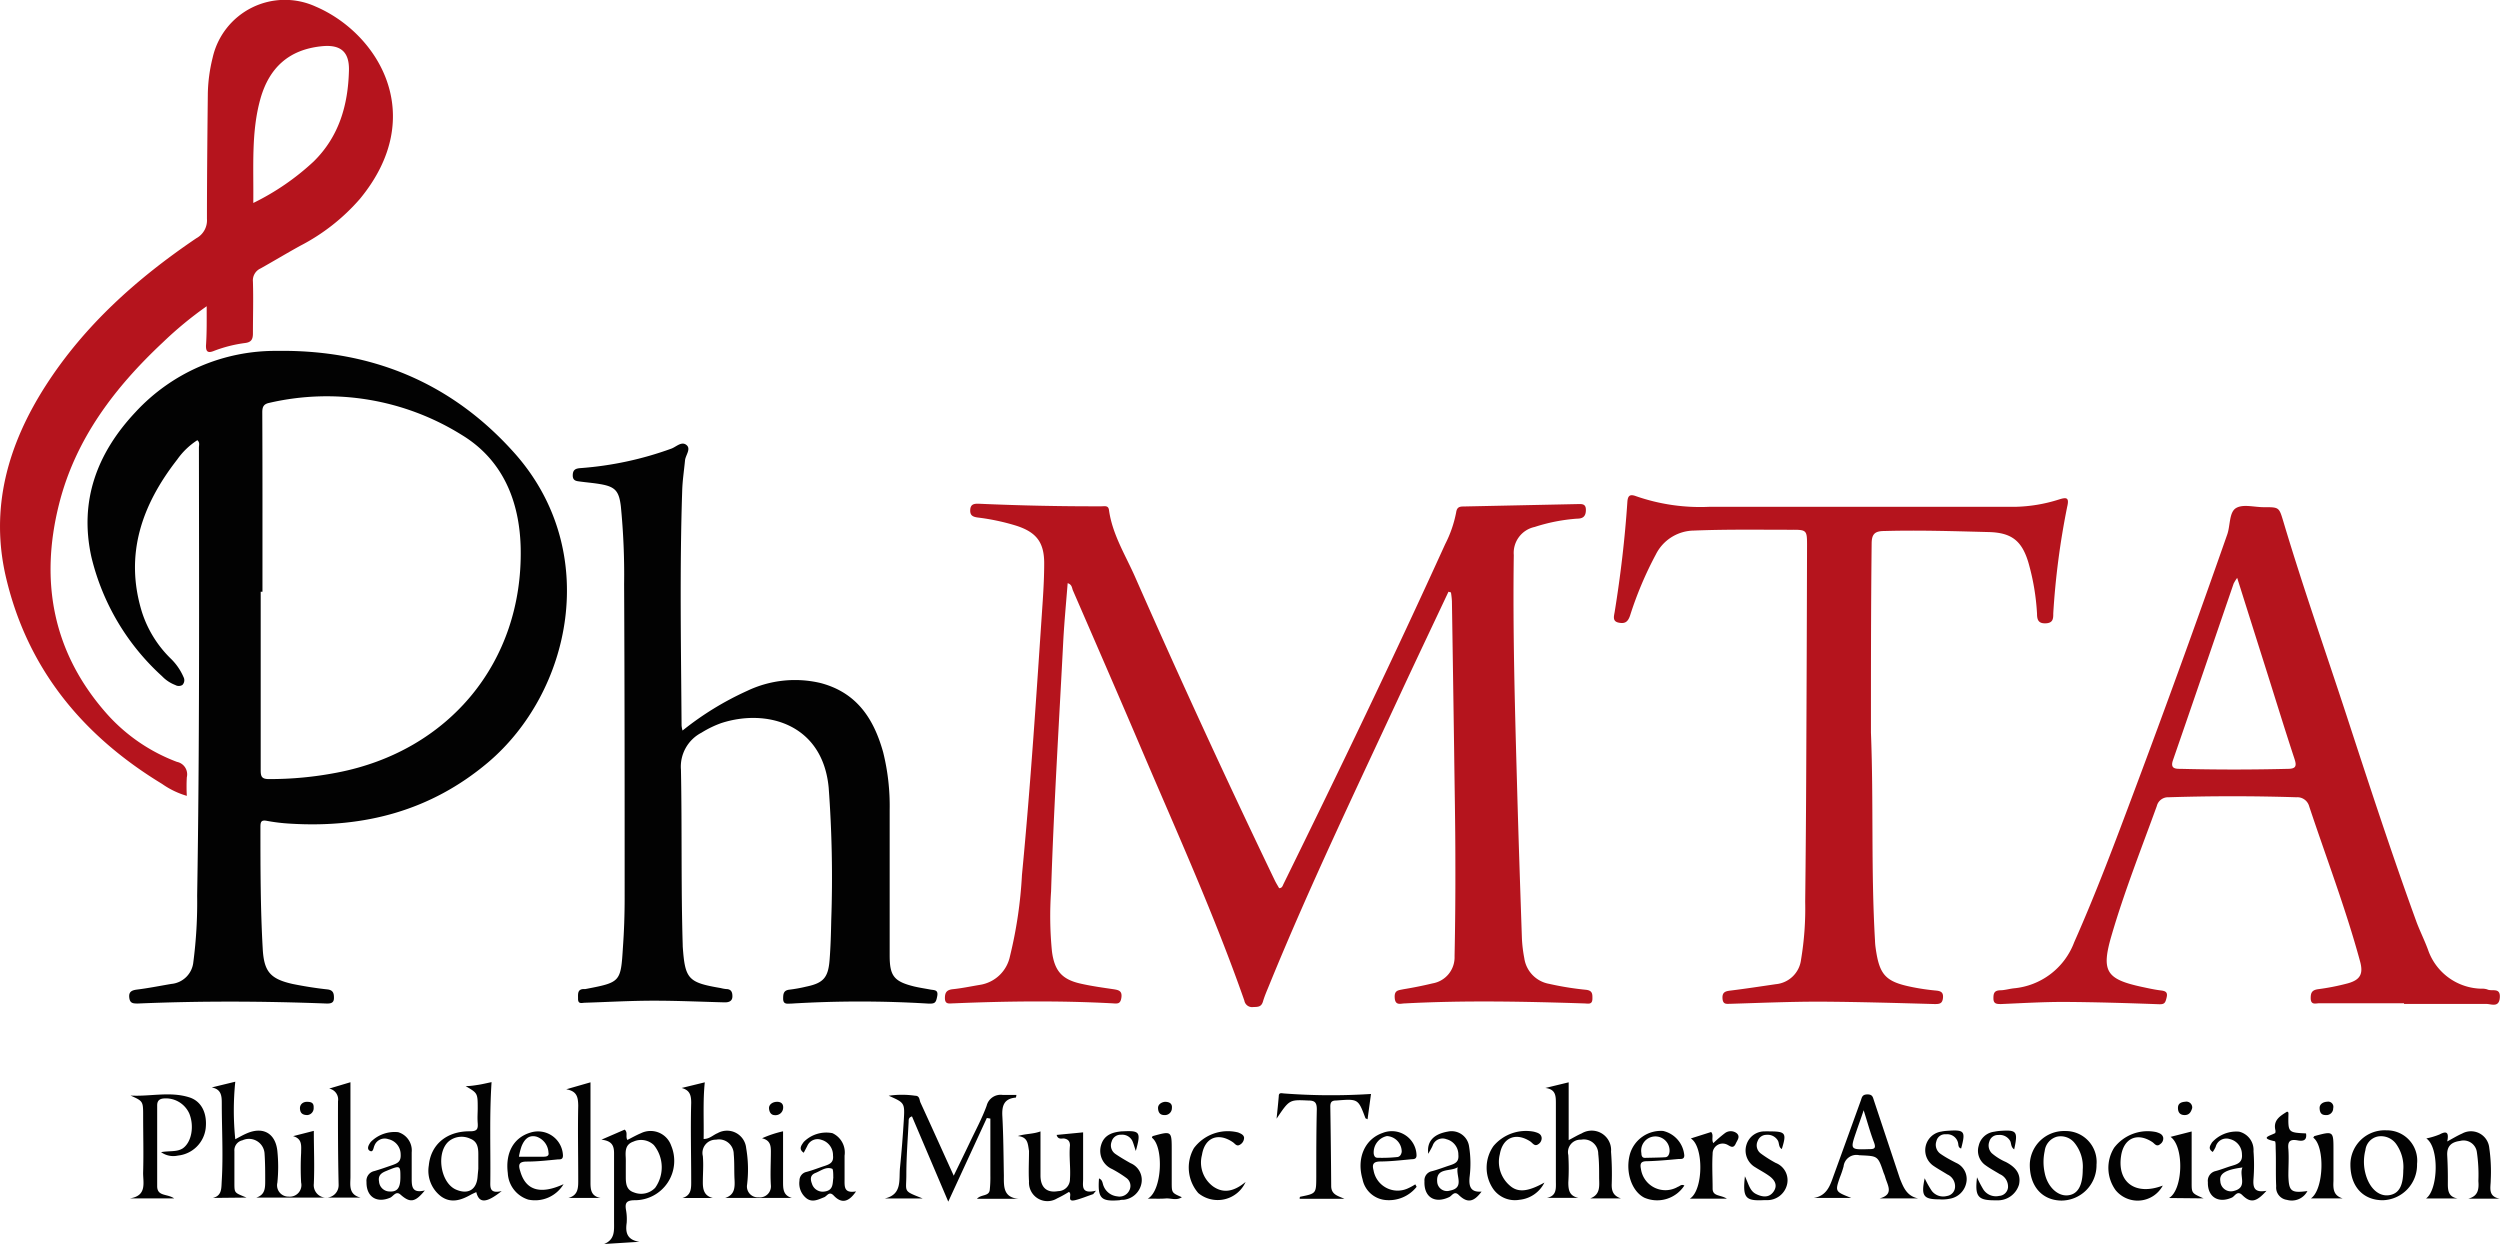 <svg xmlns="http://www.w3.org/2000/svg" viewBox="0 0 283.28 140.96"><defs><style>.cls-1{fill:#b5141d}.cls-2{fill:#020202}</style></defs><g id="Layer_2" data-name="Layer 2"><g id="Layer_1-2" data-name="Layer 1"><path class="cls-1" d="M164.13 67.05c-1.69 3.59-3.4 7.18-5.08 10.78-5.19 11.2-10.55 22.32-15.22 33.76-.25.62-.53 1.24-.72 1.89s-.6.61-1.11.63a.89.89 0 0 1-1-.73c-3.37-9.63-7.57-18.92-11.57-28.29-2.59-6.08-5.23-12.14-7.86-18.2-.11-.27-.09-.65-.59-.81-.17 2.15-.37 4.26-.49 6.38C120 82 119.4 91.5 119.1 101a40.73 40.73 0 0 0 .1 6.81c.29 2.21 1.14 3.19 3.31 3.66 1.2.27 2.43.44 3.66.62.56.09 1 .17.9.93s-.43.71-1 .67c-6-.32-12-.25-18 0-.47 0-1 .18-1-.6 0-.61.19-.92.87-1 1-.1 2-.31 3.07-.49a4.12 4.12 0 0 0 3.43-3.24 49.44 49.44 0 0 0 1.36-9.22c1-10.36 1.66-20.75 2.36-31.13.09-1.39.16-2.79.16-4.18 0-2.35-.86-3.5-3.1-4.24a24.9 24.9 0 0 0-4.44-.95c-.55-.08-.88-.23-.84-.88s.46-.7 1-.68q6.95.31 13.89.29c.34 0 .76-.12.83.42.38 2.75 1.85 5.08 2.94 7.54q7.63 17.33 15.83 34.39c.15.32.35.63.51.92.35 0 .4-.28.5-.48 6.27-12.76 12.44-25.57 18.32-38.51a13.38 13.38 0 0 0 1.24-3.59c.09-.61.39-.67.88-.67l12.82-.27c.47 0 1-.1 1 .65s-.34 1-1 1a20.2 20.2 0 0 0-4.8.94 3 3 0 0 0-2.37 3.18c-.12 8.58.12 17.15.36 25.73.16 5.9.36 11.8.56 17.7a15.69 15.69 0 0 0 .27 2.25 3.45 3.45 0 0 0 2.81 2.91 33.84 33.84 0 0 0 4.13.67c.76.07.79.43.78 1 0 .73-.49.56-.92.55-6.78-.22-13.57-.36-20.35 0-.44 0-1.06.29-1.13-.61s.4-.87 1-1c1.1-.18 2.2-.4 3.28-.66a3 3 0 0 0 2.5-3.08q.11-5.39.09-10.77c0-4.23-.09-8.46-.14-12.69q-.12-8.37-.25-16.76a9.17 9.17 0 0 0-.11-1Z"/><path class="cls-2" d="M22.36 49.88a8.2 8.2 0 0 0-2.28 2.19c-4 5.13-6 10.76-4 17.27a12.86 12.86 0 0 0 3.23 5.25 6.5 6.5 0 0 1 1.49 2.14.76.76 0 0 1-.14.89.79.79 0 0 1-.8 0 4.1 4.1 0 0 1-1.5-1 26.63 26.63 0 0 1-8-13.49c-1.41-6.38.64-11.8 5-16.44a21.55 21.55 0 0 1 16-6.93c10.7-.16 19.84 3.58 27 11.65 9.79 11.07 6.39 27-3.08 35-6.47 5.45-14 7.43-22.38 6.92a20.81 20.81 0 0 1-2.62-.31c-.71-.15-.77.13-.77.72 0 4.58 0 9.17.26 13.76.14 2.59.85 3.43 3.41 4 1.29.26 2.6.47 3.9.61.68.07.77.46.76 1s-.36.62-.89.6c-7.1-.27-14.2-.3-21.3 0-.56 0-.92 0-1-.66s.26-.84.88-.92c1.3-.16 2.59-.42 3.89-.64a2.76 2.76 0 0 0 2.49-2.49 52.46 52.46 0 0 0 .43-7.51c.28-16.93.22-33.85.2-50.77 0-.28.13-.58-.18-.84Zm7.38 17.17h-.2v20.23c0 .73.13 1 .95 1a40 40 0 0 0 7.73-.74C50.89 85.1 59.26 75 59 62.13c-.11-5.3-2-10-6.65-12.83a28.88 28.88 0 0 0-21.84-3.65c-.62.13-.79.43-.79 1.06.03 6.78.02 13.56.02 20.34Z"/><path class="cls-1" d="M23.42 34.7a42 42 0 0 0-4.94 4.07C13 43.9 8.55 49.73 6.69 57.13 4.48 65.92 6 74 12.12 80.9a20.11 20.11 0 0 0 7.93 5.43 1.44 1.44 0 0 1 1.12 1.74 18.35 18.35 0 0 0 0 2.11 9.44 9.44 0 0 1-2.8-1.35C9.42 83.39 3.17 75.87.71 65.56c-1.9-7.93.17-15.16 4.46-21.85C9.58 36.84 15.55 31.53 22.24 27a2.31 2.31 0 0 0 1.21-2.2c0-4.74.05-9.49.1-14.24a18.1 18.1 0 0 1 .54-4A8.39 8.39 0 0 1 35.78.75c7 3 12.84 12.28 5 21.79A22.82 22.82 0 0 1 34 27.86c-1.5.83-3 1.73-4.46 2.55a1.49 1.49 0 0 0-.88 1.51c.06 2 0 3.91 0 5.87 0 .71-.23 1-.91 1.08a15.32 15.32 0 0 0-3.58.92c-.66.25-.84 0-.83-.62.1-1.42.08-2.84.08-4.47ZM28.7 23a28.09 28.09 0 0 0 6.84-4.7c2.89-2.84 3.9-6.41 4-10.3.06-2.19-1-3-3.18-2.75-3.66.4-5.85 2.45-6.84 5.9-1.07 3.79-.77 7.69-.82 11.85Z"/><path class="cls-2" d="M77.34 82.78a34.28 34.28 0 0 1 7.33-4.5A12.58 12.58 0 0 1 93 77.4c4.06 1.08 6 4 7.07 7.83a25.1 25.1 0 0 1 .74 6.52v16.53c0 2.3.49 2.93 2.74 3.49.62.15 1.25.24 1.88.36.42.08.91 0 .77.74s-.24.88-1 .85a128.06 128.06 0 0 0-15.55 0c-.42 0-.92.14-.91-.58 0-.54.06-.93.72-1a16.81 16.81 0 0 0 1.88-.34c1.94-.4 2.5-1 2.66-3 .12-1.51.16-3 .19-4.54a138.09 138.09 0 0 0-.29-15c-.67-7.21-7-9-12.16-7.33a11.68 11.68 0 0 0-2.25 1.09 4.34 4.34 0 0 0-2.33 4.21c.13 6.62 0 13.25.2 19.87v.12c.26 3.73.6 4.11 4.31 4.74a4.08 4.08 0 0 0 .59.11c.57 0 .74.32.73.85s-.41.67-.89.66c-2.68-.07-5.35-.19-8-.19s-5.19.15-7.78.23c-.37 0-.84.22-.82-.48 0-.52-.09-1.09.72-1.07a.25.25 0 0 0 .12 0c4-.77 4-.77 4.25-4.8.13-1.83.19-3.66.19-5.5 0-11.85 0-23.71-.06-35.57a78.93 78.93 0 0 0-.37-8.83c-.21-1.74-.64-2.22-2.32-2.51-.75-.13-1.51-.19-2.26-.29-.43-.06-.88-.06-.87-.72s.36-.77.91-.81a38.3 38.3 0 0 0 10.25-2.2c.56-.2 1.16-.87 1.72-.42s-.11 1.16-.16 1.76c-.11 1.15-.29 2.3-.32 3.45-.29 8.86-.13 17.71-.07 26.57a3 3 0 0 0 .11.58Z"/><path class="cls-1" d="M272.41 113.68h-9.58c-.43 0-1 .25-1-.59 0-.63.17-.9.82-1a26.2 26.2 0 0 0 3.4-.67c1.42-.4 1.76-1.09 1.37-2.5-1.63-6-3.83-11.73-5.77-17.58a1.39 1.39 0 0 0-1.44-1q-7.24-.23-14.49 0a1.31 1.31 0 0 0-1.33 1c-1.78 4.9-3.7 9.75-5.16 14.77-1.13 3.93-.58 4.84 3.44 5.71.7.15 1.41.31 2.12.4.5.06.87.14.72.78s-.23.82-.91.79c-3.59-.13-7.19-.24-10.78-.26-2.35 0-4.71.14-7.06.24-.48 0-.87 0-.88-.61s.09-.92.76-.95c.51 0 1-.16 1.54-.22a8.09 8.09 0 0 0 6.85-5.22c2.51-5.65 4.67-11.43 6.83-17.2q5.41-14.43 10.51-29c.36-1 .2-2.52 1-3s2.09-.09 3.17-.1c1.75 0 1.7 0 2.22 1.72 2.2 7.36 4.75 14.61 7.14 21.91 2.56 7.84 5.12 15.68 7.94 23.43.38 1 .88 2 1.28 3.08a6.54 6.54 0 0 0 6 4.42 2 2 0 0 1 .71.08c.5.27 1.51-.28 1.43.92s-1 .72-1.52.73h-9.34Zm-18.91-48.2a5.09 5.09 0 0 0-.4.64c-2.29 6.67-4.56 13.33-6.87 20-.35 1 .28 1 .89 1q6 .15 12.09 0c.92 0 1.07-.28.78-1.14-1.12-3.4-2.17-6.83-3.25-10.24s-2.11-6.67-3.24-10.26ZM212 83c.31 7.85 0 15.72.46 23.57a7.53 7.53 0 0 0 .07.83c.43 3.1 1.12 3.85 4.2 4.46a25.24 25.24 0 0 0 2.61.38c.57.05.89.19.82.85s-.42.69-1 .68c-4.35-.12-8.7-.25-13.05-.27-3.31 0-6.62.14-9.93.24-.51 0-.95.14-1-.6s.35-.83.94-.9c1.7-.21 3.4-.47 5.1-.72a3.17 3.17 0 0 0 2.86-2.78 35.15 35.15 0 0 0 .47-6.56q.09-7.77.12-15.56.06-12.45.09-24.9c0-1.61-.06-1.7-1.68-1.69-3.72 0-7.43-.06-11.14.09a4.89 4.89 0 0 0-4.32 2.72 40.86 40.86 0 0 0-2.92 6.93c-.25.72-.59.93-1.3.78s-.52-.72-.44-1.2c.67-4.14 1.16-8.29 1.44-12.47.05-.77.33-.9 1-.65a22.11 22.11 0 0 0 8.23 1.2h34.64a17.47 17.47 0 0 0 5.06-.84c.83-.26 1.16-.23.91.82a87.57 87.57 0 0 0-1.58 12.08c0 .58 0 1.1-.84 1.14s-1-.4-1-1.08a26.17 26.17 0 0 0-1-5.88c-.74-2.41-1.91-3.31-4.44-3.38-3.95-.1-7.9-.23-11.85-.12-1.09 0-1.45.34-1.45 1.45C212 68.68 212 75.83 212 83Z"/><path class="cls-2" d="M24.13 135.74c1.05-.27.94-1.11 1-2 .17-2.91 0-5.82 0-8.73 0-.83-.05-1.59-1.14-1.79l2.67-.65a32.27 32.27 0 0 0 0 6.52c.47-.25.87-.48 1.29-.66 1.87-.82 3.27 0 3.48 2a17.85 17.85 0 0 1 0 3.58 1.28 1.28 0 0 0 1.28 1.58 1.31 1.31 0 0 0 1.41-1.6 31.18 31.18 0 0 1 0-3.35c0-.77.17-1.6-.91-1.9l2.35-.6c0 2 .09 4 0 6a1.41 1.41 0 1 0 2.81.1c-.07-3.15-.08-6.3-.07-9.45a1.26 1.26 0 0 0-1-1.44l2.41-.72v10.72c0 .88-.26 2 1.14 2.35h-11.8c1-.33 1-1.08 1-1.94s0-2-.07-3a1.77 1.77 0 0 0-2.51-1.55 1.16 1.16 0 0 0-.91 1.23v3.59c0 1.2 0 1.1 1.37 1.67ZM107.45 136.16l-4.11-9.66c-.42.14-.37.4-.38.62-.1 2-.26 4-.26 6s-.43 1.78 1.85 2.68h-4.29c2-.45 1.58-2.12 1.72-3.48.18-1.78.32-3.57.43-5.36.12-2 .1-2-1.71-2.8a10.38 10.38 0 0 1 3 0c.53 0 .47.49.6.77 1.23 2.67 2.43 5.35 3.77 8.29.67-1.39 1.24-2.54 1.79-3.7.66-1.4 1.41-2.77 1.94-4.23a1.63 1.63 0 0 1 1.82-1.22h1.55a1.23 1.23 0 0 1-.06.3c-1.35.11-1.6.93-1.53 2.13.12 2.23.13 4.46.17 6.7 0 1.21-.1 2.5 1.69 2.64h-4.74c.48-.53 1.36-.26 1.45-1a13.17 13.17 0 0 0 .07-1.66v-6.43l-.4-.07ZM88.73 128.19v5.68c0 .84 0 1.58 1 1.87h-7.56c1.09-.34 1.11-1.19 1.06-2.12s0-1.92-.09-2.86a1.67 1.67 0 0 0-2-1.62 1.5 1.5 0 0 0-1.5 1.86c.09 1 0 2 0 3 0 .79.15 1.51 1.14 1.75h-3.46c1.08-.31 1-1.2 1-2.05 0-2.91-.08-5.82 0-8.73 0-.85-.14-1.44-1.08-1.69l2.62-.64c-.22 2.14-.09 4.26-.13 6.42.68 0 1.08-.46 1.58-.66a2.18 2.18 0 0 1 3.24 1.69 14.22 14.22 0 0 1 .1 4.17 1.23 1.23 0 0 0 1.31 1.41 1.25 1.25 0 0 0 1.39-1.37c-.08-1.27 0-2.55 0-3.83 0-.68-.09-1.27-1-1.49a12.37 12.37 0 0 1 2.38-.79ZM55.7 122.62c-.25 3.81-.1 7.48-.14 11.14 0 .71-.15 1.55 1.29 1.2-1.77 1.41-2.57 1.39-2.88.12-.22.1-.43.19-.63.3-1.1.62-2.24 1-3.37.18a3.64 3.64 0 0 1-1.38-3.5c.22-2.35 2-3.89 4.65-3.87.81 0 .94-.24.89-.92s0-1.12 0-1.68c0-1.72 0-1.72-1.37-2.52.55 0 1-.08 1.46-.15s.93-.19 1.48-.3Zm-1.5 9.81v-1.64c0-.74-.1-1.45-.91-1.76a2.3 2.3 0 0 0-2.37.24c-1.54 1.21-1.06 4.73.74 5.52 1.4.61 2.37 0 2.46-1.51.03-.35.07-.71.08-.85ZM18.25 130.55c1-.17 1.78 0 2.45-.42 1-.68 1.34-2.5.75-3.95a2.91 2.91 0 0 0-3-1.7c-.5.08-.65.37-.64.83v9.09c0 1.19 1.11.84 1.92 1.39h-5c2-.31 1.45-1.85 1.49-3 .06-2.11 0-4.23 0-6.34 0-1.67 0-1.67-1.43-2.31 2.22.13 4.46-.49 6.65.2 1.38.43 2.05 1.78 1.87 3.49a3.53 3.53 0 0 1-3.15 3.11 2.37 2.37 0 0 1-1.91-.39ZM72.46 140.71l-4 .25c1.24-.52 1.12-1.52 1.12-2.51v-7.77c0-.81-.2-1.41-1.43-1.54l2.63-1.14c.4.32.07.78.31 1.17.5-.25 1-.54 1.53-.76a2.47 2.47 0 0 1 3.43 1.4 4.46 4.46 0 0 1-4.11 6.19c-1 0-1.14.34-1 1.14a5.72 5.72 0 0 1 .07 1.43c-.16 1.09.04 1.93 1.45 2.14Zm-1.55-8.66v1.31c0 .74.06 1.47.91 1.75a2.2 2.2 0 0 0 2.42-.52 4 4 0 0 0-.15-4.84 2.1 2.1 0 0 0-2.32-.39c-.88.3-.91 1-.87 1.74.02.31.01.63.01.95ZM217.33 135.79H213c1.68-.46.84-1.53.61-2.44a4.13 4.13 0 0 0-.17-.45c-.67-2-.67-1.89-2.77-2a1.46 1.46 0 0 0-1.77 1.27 11.31 11.31 0 0 1-.42 1.24c-.55 1.61-.55 1.61 1.29 2.33h-4.25c1.59-.25 1.9-1.58 2.33-2.74 1-2.75 2-5.52 3-8.29.13-.35.14-.69.74-.7s.63.33.75.69l2.94 8.84c.41 1.02.78 1.98 2.05 2.25Zm-6.15-10c-.33 1-.6 1.72-.86 2.49-.68 2-.67 2 1.48 1.93.55 0 .8-.06.56-.73-.43-1.11-.75-2.3-1.18-3.66ZM183.66 135.79h-3.46c1.21-.45 1-1.49 1-2.42s0-1.75-.1-2.62a1.63 1.63 0 0 0-1.94-1.61 1.41 1.41 0 0 0-1.45 1.74 26.72 26.72 0 0 1 0 3.1c0 .87.11 1.53 1.13 1.75h-3.54c1.13-.24 1-1.11 1-1.93v-8.74c0-.87 0-1.63-1.19-1.78l2.64-.64v6.55c.52-.27 1-.56 1.47-.76a2.2 2.2 0 0 1 3.33 2.07 32.91 32.91 0 0 1 .08 3.58c-.04.84.14 1.41 1.03 1.71ZM144.65 126.76c.09-.85.18-1.7.25-2.54 0-.41.24-.36.57-.32a70.73 70.73 0 0 0 9.88.06l-.39 2.87c-.17-.09-.23-.1-.24-.13-.83-2.21-.83-2.19-3.29-2-.51 0-.69.16-.69.68q.07 4.49.1 9c0 1 .78 1.13 1.5 1.46h-5.07c0-.11 0-.23.09-.24 1.79-.36 1.78-.36 1.79-2.25 0-2.55 0-5.1.06-7.65 0-.81-.25-1-1-1-2.1-.09-2.1-.12-3.56 2.06ZM274.93 129a8.43 8.43 0 0 0 1.52-.46c.84-.46 1.05-.15.85.8.65-.35 1.15-.66 1.68-.89a2.08 2.08 0 0 1 3.08 1.59 19 19 0 0 1 .17 3.69c0 .82-.35 1.83 1 2.09h-3.53c1.12-.29 1.2-1.09 1.13-2a17.67 17.67 0 0 0-.18-3.33 1.52 1.52 0 0 0-1.89-1.21c-1 .13-1.52.6-1.46 1.66s.08 2.15.07 3.22c0 .81.1 1.46 1.1 1.64h-3.57c1.38-.98 1.52-5.8.03-6.8ZM115.33 128.73c.88-.28 1.72-.21 2.57-.53v5c0 1.37.74 2 2 1.77a1.35 1.35 0 0 0 1.34-1.37c.09-1.28-.12-2.54 0-3.81 0-.49-.23-.71-.69-.79-.28 0-.67.14-.82-.4l3-.29v5.28c0 .76-.28 1.75 1.46 1.33l-.32.39c-.69.23-1.37.52-2.07.69-1 .22-.24-.71-.68-.94a13.89 13.89 0 0 1-1.35.74 2.09 2.09 0 0 1-3.17-1.92c-.07-1.16 0-2.31 0-3.47-.14-.78-.1-1.57-1.27-1.68ZM230 132a3.88 3.88 0 0 1 4-3.84 3.5 3.5 0 0 1 3.56 3.81 4 4 0 0 1-4 4.07c-2.15-.04-3.56-1.6-3.56-4.04Zm6 .52a4.28 4.28 0 0 0-.92-3 2 2 0 0 0-2-.72 1.9 1.9 0 0 0-1.39 1.62 5.81 5.81 0 0 0 0 2.49c.3 1.52 1.42 2.62 2.57 2.54s1.74-1.06 1.74-2.94ZM273.88 131.89A4 4 0 0 1 270 136c-2.23 0-3.66-1.55-3.67-4a3.88 3.88 0 0 1 4.09-3.92 3.43 3.43 0 0 1 3.46 3.81Zm-1.56.72a4.49 4.49 0 0 0-.77-2.93 2.11 2.11 0 0 0-2.07-.91 1.77 1.77 0 0 0-1.45 1.55 5.3 5.3 0 0 0 .05 2.82c.45 1.54 1.49 2.46 2.63 2.29s1.6-1.08 1.61-2.82ZM97 135c-.85 1.25-1.66 1.39-2.52.48-.53-.56-.76.05-1.09.18-.67.26-1.33.63-2 .13a2.15 2.15 0 0 1-.8-2 1 1 0 0 1 .8-1c.69-.18 1.35-.45 2-.66s1.09-.41 1-1.21a1.8 1.8 0 0 0-1.33-1.77 1.27 1.27 0 0 0-1.59.71c-.13.25-.25.49-.4.76-.64-.44-.22-.89 0-1.22a3.6 3.6 0 0 1 3.25-1 2.41 2.41 0 0 1 1.38 2.55v2.63c0 .88-.1 1.66 1.3 1.42Zm-2.58-1.57c0-.35 0-1-.14-1-.69-.26-1.27.24-1.88.48s-.59.71-.4 1.21a1.27 1.27 0 0 0 1.39.9c1.07-.12.94-.92 1.04-1.62ZM256.82 134.93c-1.18 1.32-1.81 1.4-2.74.49-.58-.57-.84.13-1.18.28-1.54.69-2.77-.07-2.72-1.75a1.13 1.13 0 0 1 .86-1.25c.62-.16 1.21-.41 1.82-.59s1.27-.35 1.18-1.31a1.78 1.78 0 0 0-1.38-1.73 1.25 1.25 0 0 0-1.6.89 3.66 3.66 0 0 1-.33.57c-.6-.38-.25-.77-.09-1.07a3.7 3.7 0 0 1 3.07-1.23 2.13 2.13 0 0 1 1.64 2.22 20.18 20.18 0 0 1 0 3.11c-.07.95.04 1.63 1.47 1.37Zm-2.72-2.64c-1.93.25-2.65.7-2.51 1.55a1.2 1.2 0 0 0 1.52 1.11c1.65-.4.56-1.75.99-2.66ZM48.14 134.89c-1.12 1.38-1.69 1.42-2.76.47-.51-.45-.81.19-1.16.35-1.54.66-2.72-.1-2.69-1.78a1.12 1.12 0 0 1 .87-1.23c.69-.2 1.36-.44 2-.66s1.05-.4 1-1.23a1.77 1.77 0 0 0-1.4-1.73 1.24 1.24 0 0 0-1.57.73c-.12.23-.13.82-.53.59s-.09-.73.11-1a3.8 3.8 0 0 1 3.11-1.11 2.16 2.16 0 0 1 1.53 2.29v3.1c.01.83.1 1.55 1.49 1.21Zm-2.77-1.46c0-1.42 0-1.41-1.69-.71-.57.24-.84.55-.73 1.16A1.21 1.21 0 0 0 44 135c1 .11 1.36-.35 1.37-1.57ZM161.84 130.74c-.19-1.43.63-2.24 2.23-2.52a2 2 0 0 1 2.38 1.6 12.21 12.21 0 0 1 .07 3.57c-.09 1 .08 1.74 1.36 1.63-.91 1.23-1.63 1.32-2.6.37-.5-.48-.75.1-1.06.25-1.66.79-2.89 0-2.81-1.8a1.05 1.05 0 0 1 .84-1.13c.69-.18 1.35-.44 2-.65s1.08-.4 1-1.22a1.79 1.79 0 0 0-1.34-1.75 1.19 1.19 0 0 0-1.57.71c-.08.2-.23.46-.5.94Zm3.34 1.52c-.84.54-2.46 0-2.33 1.65a1.11 1.11 0 0 0 1.44 1c1.71-.32.64-1.7.89-2.65ZM160.52 134.48a4 4 0 0 1-3.59 1.49 2.93 2.93 0 0 1-2.54-2.36c-.69-2.36.25-4.53 2.27-5.23a2.8 2.8 0 0 1 3.85 2.53c0 .47-.35.43-.62.45-1.15.11-2.3.24-3.45.25-.79 0-1 .28-.8 1a2.77 2.77 0 0 0 3.84 2.07 6.38 6.38 0 0 0 .89-.48Zm-2.13-3.38c.21-.06.37-.21.44-.57a1.77 1.77 0 0 0-1.67-1.8 1.89 1.89 0 0 0-1.5 2c.06.37.23.46.44.46a16.54 16.54 0 0 0 2.29-.09ZM64.16 123.43l2.75-.79V134c0 .81.07 1.55 1.14 1.74h-3.64c1.18-.32 1.11-1.26 1.11-2.2 0-2.75-.06-5.51 0-8.26-.02-.9-.1-1.64-1.36-1.85ZM190.86 134.33a3.67 3.67 0 0 1-4.54 1.38c-1.46-.74-2.19-3-1.61-5a3.66 3.66 0 0 1 3.74-2.56 3.11 3.11 0 0 1 2.4 2.77c0 .49-.4.39-.67.41-1.19.11-2.38.22-3.58.25-.69 0-.78.29-.66.89a2.8 2.8 0 0 0 4.2 2c.2-.04.34-.32.72-.14Zm-2.2-3.2c.26 0 .47-.18.52-.64a1.61 1.61 0 1 0-3.19.18c0 .45.21.54.43.53s1.83-.03 2.24-.07ZM63.86 134.18a3.77 3.77 0 0 1-4 1.75 3.31 3.31 0 0 1-2.32-3c-.29-2.3.65-4 2.52-4.58a2.83 2.83 0 0 1 3.73 2.58c0 .53-.38.42-.63.45-1.15.11-2.3.24-3.46.24-.89 0-1 .33-.75 1.09.6 2.14 2.23 2.7 4.91 1.47Zm-5.06-3.11h2.71c.28 0 .74 0 .64-.46a2 2 0 0 0-1.35-1.81c-.92-.25-1.41.36-1.71 1.11a7.83 7.83 0 0 0-.29 1.16ZM218.09 133.51a10.85 10.85 0 0 0 .81 1.44 1.63 1.63 0 0 0 1.71.57 1.07 1.07 0 0 0 .92-1 1.47 1.47 0 0 0-.87-1.44c-.54-.34-1.09-.64-1.61-1a2.14 2.14 0 0 1 .93-3.86 4.17 4.17 0 0 1 .59-.08c2.06-.15 2.18 0 1.65 2-.36-.1-.29-.43-.36-.68a1.26 1.26 0 0 0-1.36-.93 1 1 0 0 0-1.08.77 1.25 1.25 0 0 0 .5 1.47c.55.38 1.15.7 1.74 1a2 2 0 0 1 1.14 2.27 2.28 2.28 0 0 1-1.87 1.79 4.19 4.19 0 0 1-1.18.07c-1.82 0-2.08-.39-1.66-2.39ZM228.23 130.24c-.42-.3-.3-.73-.48-1a1.36 1.36 0 0 0-1.33-.63 1 1 0 0 0-1 .73 1.25 1.25 0 0 0 .27 1.33 6.22 6.22 0 0 0 1.6 1c1 .53 1.76 1.26 1.49 2.55a2.5 2.5 0 0 1-2.52 1.79h-.24c-1.9 0-2.26-.43-2-2.61a11.86 11.86 0 0 0 .73 1.4 1.69 1.69 0 0 0 1.78.71 1.07 1.07 0 0 0 1-.93 1.53 1.53 0 0 0-.92-1.53c-.54-.33-1.1-.63-1.61-1a2 2 0 0 1-.79-2.22 2.05 2.05 0 0 1 1.74-1.59 5.58 5.58 0 0 1 .59-.09c2-.15 2.14.02 1.69 2.09ZM141.14 133.93a3.46 3.46 0 0 1-5.36 1.26 4.42 4.42 0 0 1-.49-5.1 4.8 4.8 0 0 1 5-1.77c.29.12.65.26.68.6a.92.92 0 0 1-.47.79c-.38.24-.56-.13-.81-.29-1.66-1.13-3.18-.52-3.49 1.44a3.36 3.36 0 0 0 1.29 3.6c1.17.8 2.36.54 3.65-.53ZM197.72 133.29c.43.88.54 1.64 1.25 2s1.49.47 2-.27.1-1.36-.55-1.81c-.48-.34-1-.61-1.52-.94a2.19 2.19 0 0 1-1-2.57 2.13 2.13 0 0 1 2.1-1.5 3.75 3.75 0 0 1 .47 0c1.86 0 2 .17 1.43 2-.37-.21-.28-.63-.43-.93a1.33 1.33 0 0 0-1.3-.68 1.05 1.05 0 0 0-1 .69 1.15 1.15 0 0 0 .33 1.41 14.35 14.35 0 0 0 1.7 1.08 2.1 2.1 0 0 1 1.27 2.54 2.3 2.3 0 0 1-2.23 1.68h-.35c-2.12.11-2.44-.25-2.17-2.7ZM175 134a3.53 3.53 0 0 1-2.83 1.95 3 3 0 0 1-3-1.27 4.26 4.26 0 0 1 .06-4.82 4.8 4.8 0 0 1 4.6-1.62c.38.11.81.21.86.7a.81.81 0 0 1-.38.71c-.42.3-.63-.12-.91-.31-1.62-1.06-3.12-.46-3.45 1.44a3.55 3.55 0 0 0 1.14 3.57c.91.8 2.03.7 3.91-.35ZM128.7 130.42c-.18-.54-.26-.84-.38-1.12a1.28 1.28 0 0 0-1.28-.72 1.05 1.05 0 0 0-1.08.78 1.17 1.17 0 0 0 .42 1.39c.55.38 1.14.72 1.72 1.05a2.06 2.06 0 0 1 1.23 2.34 2.3 2.3 0 0 1-2 1.81c-.15 0-.31 0-.47.05-2.12.17-2.49-.21-2.33-2.47.43.17.39.58.52.86a1.86 1.86 0 0 0 1.54 1.17 1.24 1.24 0 0 0 1.39-.7 1.1 1.1 0 0 0-.36-1.39 13.3 13.3 0 0 0-1.6-1 2.25 2.25 0 0 1-1.26-2.69c.33-1.19 1.31-1.5 2.4-1.59h.12c1.89-.09 2.02.09 1.42 2.23ZM245.07 134.34a3.23 3.23 0 0 1-5.33.54 4.3 4.3 0 0 1-.18-4.83 4.77 4.77 0 0 1 4.77-1.77c.33.11.71.22.79.64a.77.77 0 0 1-.34.72c-.42.37-.64-.07-.91-.24-1.71-1.12-3.24-.42-3.53 1.61-.44 2.99 1.66 4.5 4.73 3.33ZM261.3 128.43c.15.91-.49.88-1 .78-.87-.15-1.09.19-1 1 .07 1 0 2 0 3 .05 1.78.3 2 2.16 1.75a2 2 0 0 1-2.32 1 1.41 1.41 0 0 1-1.22-1.54c-.07-1.44 0-2.88-.06-4.31 0-.28 0-.78-.09-.79-1.77-.37-.55-.62 0-.91.07 0 .09-.23.06-.34-.27-1.14.53-1.61 1.31-2.1.16 0 .17.13.17.24-.05 2.12-.05 2.12 1.99 2.22ZM191.59 129l2.3-.73c.33.35 0 .82.25 1.26a15.1 15.1 0 0 1 1.3-1.12 1.1 1.1 0 0 1 1.35 0c.44.39.06.79-.11 1.18-.31.67-.68.22-1.06.07a1.14 1.14 0 0 0-1.56 1.09c-.08 1.3 0 2.62 0 3.93 0 .9.89.69 1.61 1.14h-4.19c1.52-.92 1.61-5.89.11-6.82ZM265.44 135.79h-3.58c1.46-1 1.61-5.88.26-6.88.05-.06.09-.16.14-.18 2.15-.58 2.15-.58 2.15 1.61v3.47c-.04.86-.04 1.65 1.03 1.98ZM130.06 135.82c1.64-.91 1.82-5.89.47-6.9 0-.06.05-.17.1-.19 2.14-.59 2.14-.59 2.14 1.64v3.59c0 1.2 0 1.2 1.15 1.7-.63.41-1.25.09-1.83.14s-1.18.02-2.03.02ZM245.77 135.75c1.58-.89 1.76-5.8.18-6.93l2.39-.61V134c0 1.2 0 1.2 1.35 1.79ZM87.8 126.36c-.42 0-.63-.33-.66-.76s.38-.73.86-.75.78.21.74.7a.86.86 0 0 1-.94.81Z"/><path class="cls-2" d="M34.83 126.35c-.61 0-.81-.28-.84-.72s.29-.78.79-.78.79.12.76.67a.78.78 0 0 1-.71.83ZM248.4 125.56c-.12.4-.3.79-.85.79s-.77-.33-.76-.84.41-.64.82-.67a.66.66 0 0 1 .79.72ZM132 124.85c.58 0 .84.25.79.71a.79.79 0 0 1-.86.79c-.5 0-.69-.32-.71-.77s.4-.69.78-.73ZM264.38 125.57a.77.77 0 0 1-.85.78c-.51 0-.67-.3-.69-.77s.4-.72.85-.74a.59.59 0 0 1 .69.73Z"/></g></g></svg>